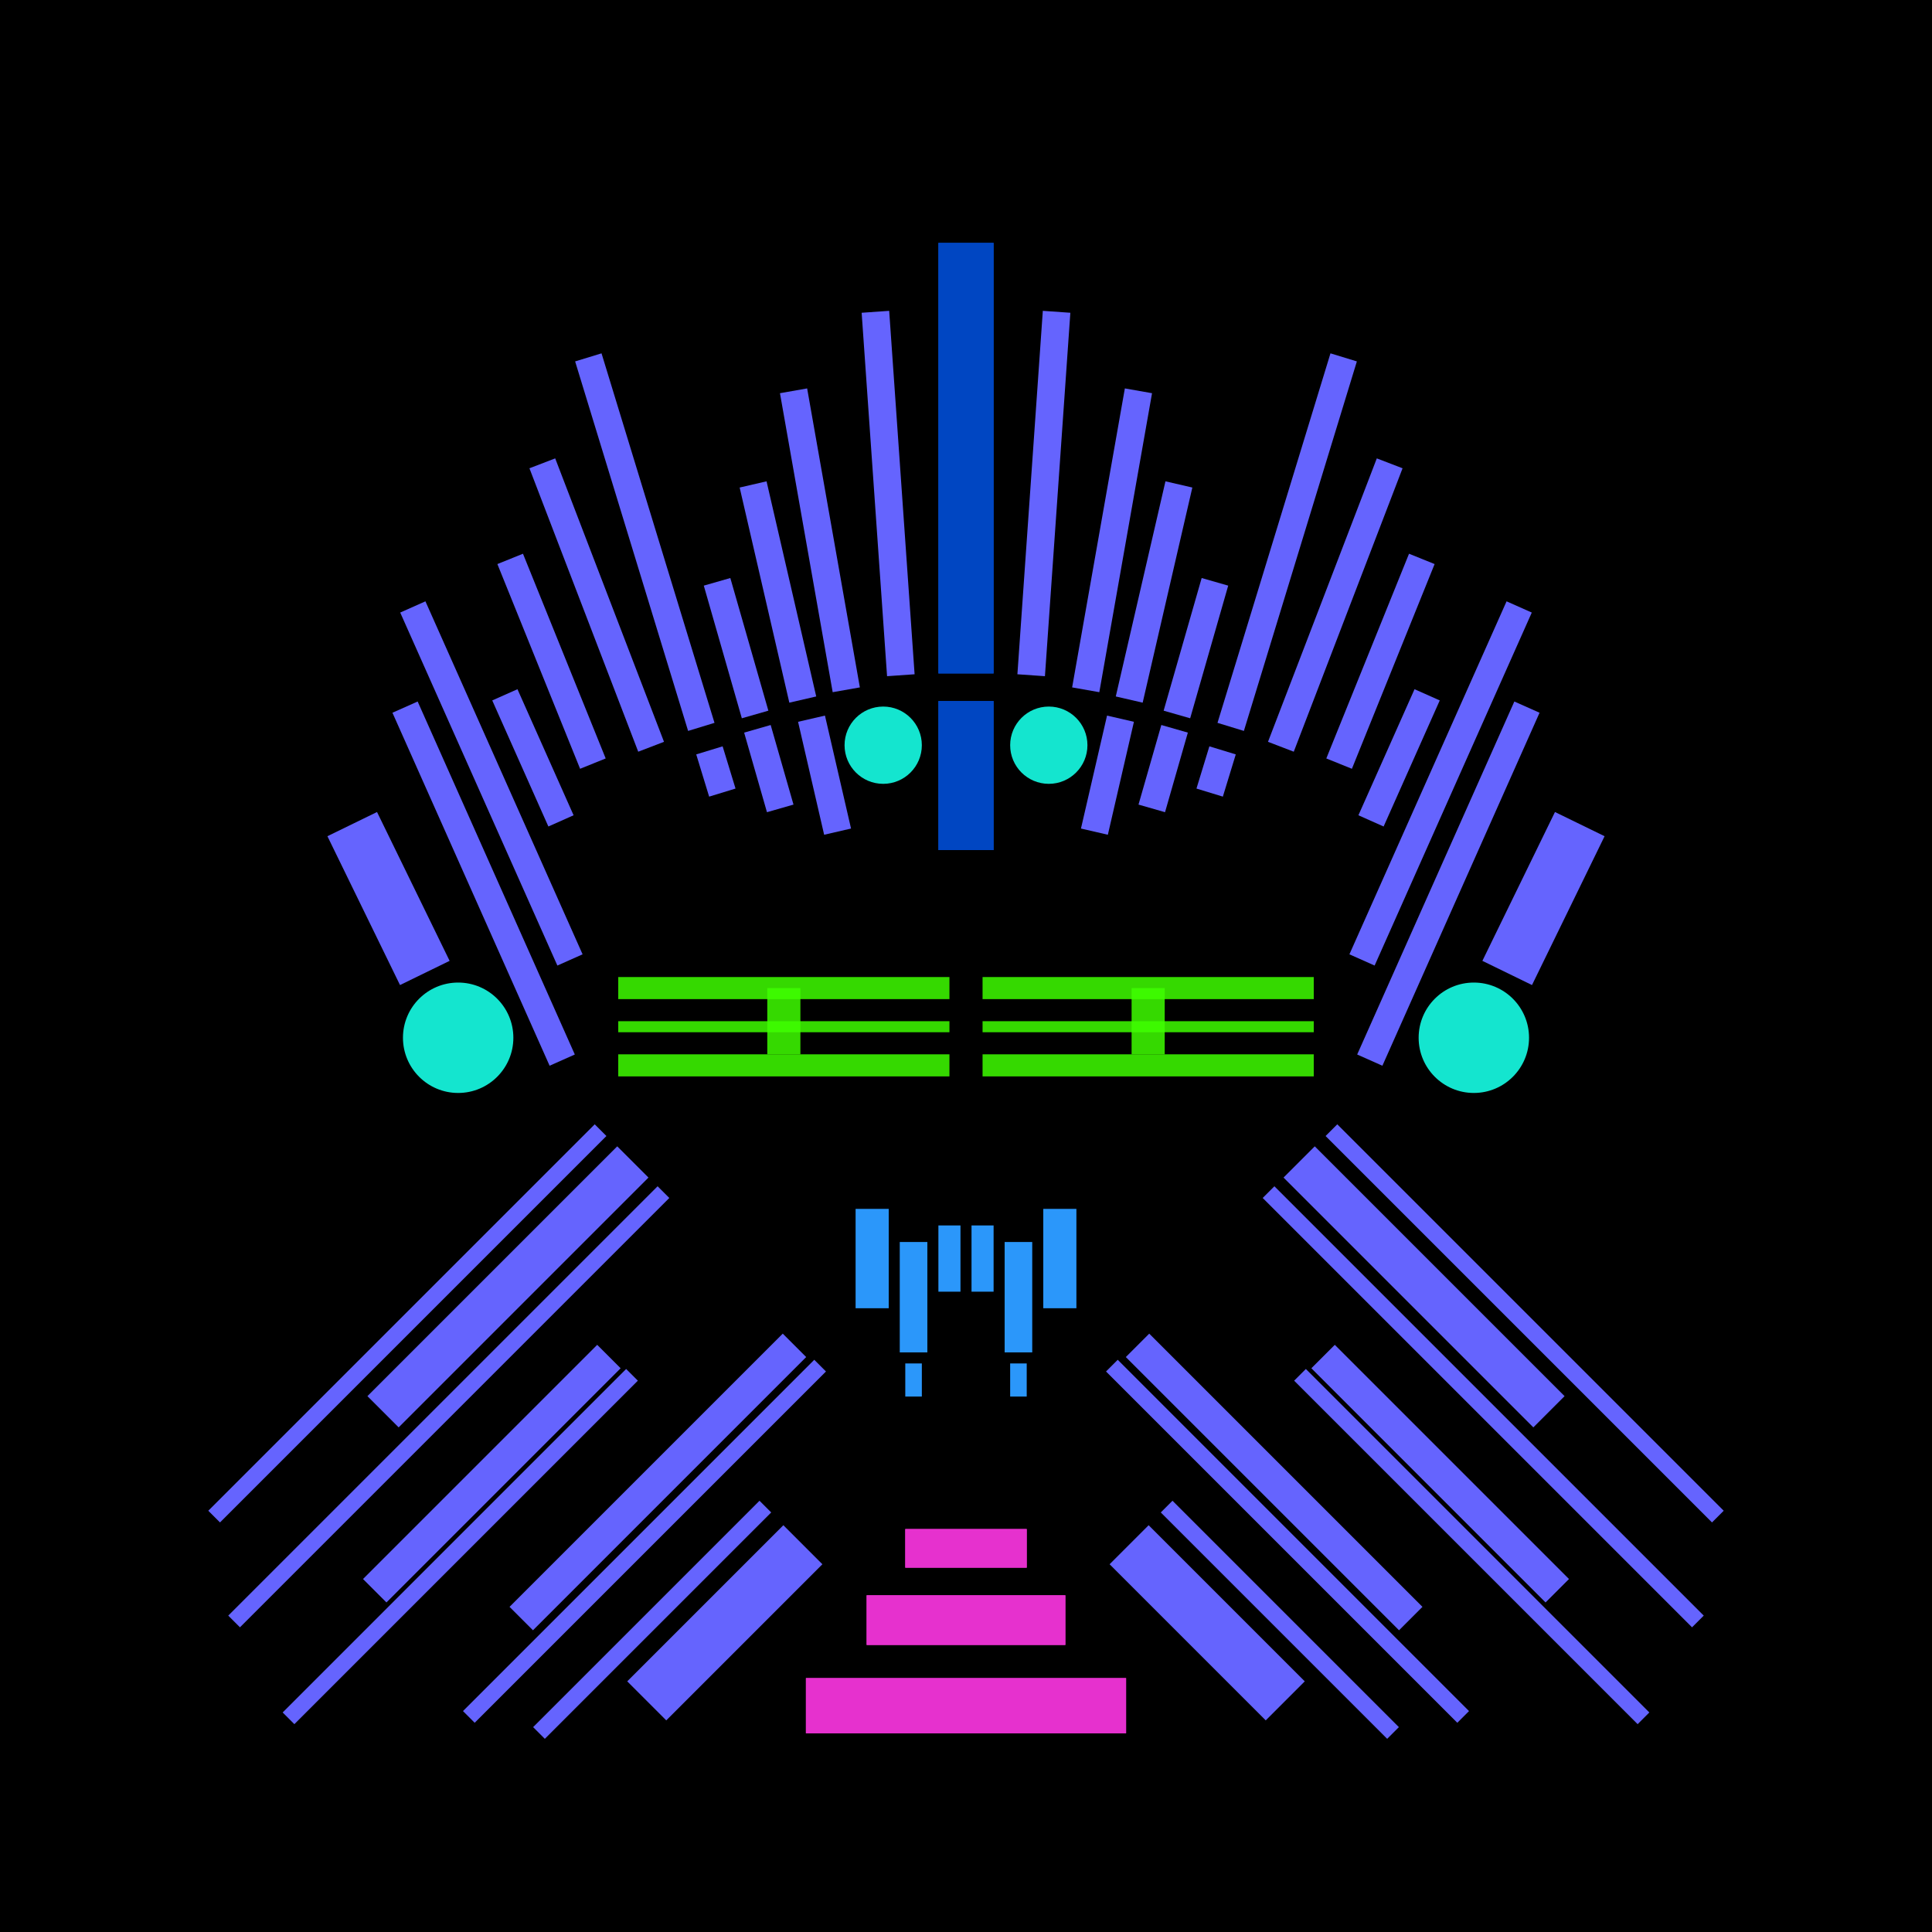 <svg xmlns='http://www.w3.org/2000/svg' preserveAspectRatio='xMinYMin meet' viewBox='0 0 350 350'> <filter id='neon' y='-2' x='-1' width='350' height='350'><feDropShadow flood-color='#3f285e' dx='0' dy='5' flood-opacity='1' stdDeviation='2' result='shadow'/><feOffset in='StrokePaint' dx='0' dy='2' result='offStrPnt'/><feFlood flood-color='#E0F2F3' flood-opacity='0.2' result='flood1' /><feOffset in='SourceGraphic' dx='0' dy='-1' result='offFlood'/><feOffset in='SourceGraphic' dx='0' dy='3' result='offShadow'/><feComposite in='flood1' in2='offFlood' operator='in'  result='cmpFlood' /><feComposite in='shadow' in2='offShadow' operator='in'  result='cmpSha' /><feGaussianBlur in='offStrPnt' stdDeviation='3.5' result='bStrokeP'/><feGaussianBlur in='cmpFlood' stdDeviation='0.8' result='bFlood'/><feGaussianBlur in='cmpSha' stdDeviation='0.4' result='bShadow'/><feMerge><feMergeNode in='bStrokeP'/><feMergeNode in='SourceGraphic'/><feMergeNode in='bFlood'/><feMergeNode in='bshadow'/></feMerge></filter><rect width='100%'  height='100%' fill='#000000'/> <g filter='url(#neon)' ><rect x='146' y= '300' width='58 ' height=  '10 '  fill= '#e631ce' /><rect x='157' y= '285' width='36 ' height=  '9  '  fill= '#e631ce' /><rect x='164' y= '273' width='22 ' height=  '7  '  fill= '#e631ce' /><rect x='60 ' y= '225' width='64 ' height=  '8  '  fill= '#6564fe' transform = '  translate( 319 , 326 ) rotate ( 135)'  /><rect x='112' y= '284' width='40 ' height=  '10 '  fill= '#6564fe' transform = '  translate( 429 , 401 ) rotate ( 135)'  /><rect x='84 ' y= '261' width='70 ' height=  '6  '  fill= '#6564fe' transform = '  translate( 390 , 367 ) rotate ( 135)'  /><rect x='59 ' y= '260' width='60 ' height=  '6  '  fill= '#6564fe' transform = '  translate( 338 , 386 ) rotate ( 135)'  /><rect x='90 ' y= '288' width='58 ' height=  '3  '  fill= '#6564fe' transform = '  translate( 407 , 410 ) rotate ( 135)'  /><rect x='72 ' y= '275' width='90 ' height=  '3  '  fill= '#6564fe' transform = '  translate( 395 , 388 ) rotate ( 135)'  /><rect x='40 ' y= '276' width='88 ' height=  '3  '  fill= '#6564fe' transform = '  translate( 339 , 413 ) rotate ( 135)'  /><rect x='26 ' y= '248' width='110' height=  '3  '  fill= '#6564fe' transform = '  translate( 315 , 370 ) rotate ( 135)'  /><rect x='24 ' y= '235' width='99 ' height=  '3  '  fill= '#6564fe' transform = '  translate( 293 , 351 ) rotate ( 135)'  /><rect x='146' y= '300' width='58 ' height=  '10 '  fill= '#e631ce' transform= 'scale(-1,1) translate(-350,0)'/><rect x='157' y= '285' width='36 ' height=  '9  '  fill= '#e631ce' transform= 'scale(-1,1) translate(-350,0)'/><rect x='164' y= '273' width='22 ' height=  '7  '  fill= '#e631ce' transform= 'scale(-1,1) translate(-350,0)'/><rect x='60 ' y= '225' width='64 ' height=  '8  '  fill= '#6564fe' transform = ' scale(-1,1)  translate(-350,0) translate( 319 , 326 ) rotate ( 135)'  /><rect x='112' y= '284' width='40 ' height=  '10 '  fill= '#6564fe' transform = ' scale(-1,1)  translate(-350,0) translate( 429 , 401 ) rotate ( 135)'  /><rect x='84 ' y= '261' width='70 ' height=  '6  '  fill= '#6564fe' transform = ' scale(-1,1)  translate(-350,0) translate( 390 , 367 ) rotate ( 135)'  /><rect x='59 ' y= '260' width='60 ' height=  '6  '  fill= '#6564fe' transform = ' scale(-1,1)  translate(-350,0) translate( 338 , 386 ) rotate ( 135)'  /><rect x='90 ' y= '288' width='58 ' height=  '3  '  fill= '#6564fe' transform = ' scale(-1,1)  translate(-350,0) translate( 407 , 410 ) rotate ( 135)'  /><rect x='72 ' y= '275' width='90 ' height=  '3  '  fill= '#6564fe' transform = ' scale(-1,1)  translate(-350,0) translate( 395 , 388 ) rotate ( 135)'  /><rect x='40 ' y= '276' width='88 ' height=  '3  '  fill= '#6564fe' transform = ' scale(-1,1)  translate(-350,0) translate( 339 , 413 ) rotate ( 135)'  /><rect x='26 ' y= '248' width='110' height=  '3  '  fill= '#6564fe' transform = ' scale(-1,1)  translate(-350,0) translate( 315 , 370 ) rotate ( 135)'  /><rect x='24 ' y= '235' width='99 ' height=  '3  '  fill= '#6564fe' transform = ' scale(-1,1)  translate(-350,0) translate( 293 , 351 ) rotate ( 135)'  /><rect x='170' y= '40 ' width='10 ' height=  '78 '  fill= '#0046C2' /><rect x='170' y= '123' width='10 ' height=  '27 '  fill= '#0046C2' /><rect x='147' y= '66 ' width='5  ' height=  '55 '  fill= '#6564FE' transform = '  translate( 312 , 160 ) rotate ( 170)'  /><rect x='158' y= '53 ' width='5  ' height=  '66 '  fill= '#6564FE' transform = '  translate( 327 , 160 ) rotate ( 176)'  /><rect x='138' y= '83 ' width='5  ' height=  '40 '  fill= '#6564FE' transform = '  translate( 301 , 172 ) rotate ( 167)'  /><rect x='146' y= '127' width='5  ' height=  '21 '  fill= '#6564FE' transform = '  translate( 325 , 237 ) rotate ( 167)'  /><rect x='130' y= '101' width='5  ' height=  '25 '  fill= '#6564FE' transform = '  translate( 292 , 186 ) rotate ( 164)'  /><rect x='137' y= '129' width='5  ' height=  '15 '  fill= '#6564FE' transform = '  translate( 311 , 228 ) rotate ( 164)'  /><rect x='114' y= '60 ' width='5  ' height=  '70 '  fill= '#6564FE' transform = '  translate( 256 , 151 ) rotate ( 163)'  /><rect x='127' y= '131' width='5  ' height=  '8  '  fill= '#6564FE' transform = '  translate( 293 , 227 ) rotate ( 163)'  /><rect x='97 ' y= '97 ' width='5  ' height=  '40 '  fill= '#6564FE' transform = '  translate( 236 , 187 ) rotate ( 158)'  /><rect x='94 ' y= '121' width='5  ' height=  '25 '  fill= '#6564FE' transform = '  translate( 239 , 216 ) rotate ( 156)'  /><rect x='86 ' y= '103' width='5  ' height=  '70 '  fill= '#6564FE' transform = '  translate( 226 , 228 ) rotate ( 156)'  /><rect x='85 ' y= '121' width='5  ' height=  '70 '  fill= '#6564FE' transform = '  translate( 231 , 263 ) rotate ( 156)'  /><rect x='65 ' y= '144' width='10 ' height=  '30 '  fill= '#6564FE' transform = '  translate( 203 , 271 ) rotate ( 154)'  /><rect x='106' y= '78 ' width='5  ' height=  '55 '  fill= '#6564FE' transform = '  translate( -31 , 46  ) rotate ( -21)'  /><circle cx='83 ' cy='184' r ='10 '  fill= '#14e5cf' /><circle cx='160' cy='131' r ='7  '  fill= '#14e5cf' /><rect x='170' y= '40 ' width='10 ' height=  '78 '  fill= '#0046C2' transform= 'scale(-1,1) translate(-350,0)'/><rect x='170' y= '123' width='10 ' height=  '27 '  fill= '#0046C2' transform= 'scale(-1,1) translate(-350,0)'/><rect x='147' y= '66 ' width='5  ' height=  '55 '  fill= '#6564FE' transform = ' scale(-1,1)  translate(-350,0) translate( 312 , 160 ) rotate ( 170)'  /><rect x='158' y= '53 ' width='5  ' height=  '66 '  fill= '#6564FE' transform = ' scale(-1,1)  translate(-350,0) translate( 327 , 160 ) rotate ( 176)'  /><rect x='138' y= '83 ' width='5  ' height=  '40 '  fill= '#6564FE' transform = ' scale(-1,1)  translate(-350,0) translate( 301 , 172 ) rotate ( 167)'  /><rect x='146' y= '127' width='5  ' height=  '21 '  fill= '#6564FE' transform = ' scale(-1,1)  translate(-350,0) translate( 325 , 237 ) rotate ( 167)'  /><rect x='130' y= '101' width='5  ' height=  '25 '  fill= '#6564FE' transform = ' scale(-1,1)  translate(-350,0) translate( 292 , 186 ) rotate ( 164)'  /><rect x='137' y= '129' width='5  ' height=  '15 '  fill= '#6564FE' transform = ' scale(-1,1)  translate(-350,0) translate( 311 , 228 ) rotate ( 164)'  /><rect x='114' y= '60 ' width='5  ' height=  '70 '  fill= '#6564FE' transform = ' scale(-1,1)  translate(-350,0) translate( 256 , 151 ) rotate ( 163)'  /><rect x='127' y= '131' width='5  ' height=  '8  '  fill= '#6564FE' transform = ' scale(-1,1)  translate(-350,0) translate( 293 , 227 ) rotate ( 163)'  /><rect x='97 ' y= '97 ' width='5  ' height=  '40 '  fill= '#6564FE' transform = ' scale(-1,1)  translate(-350,0) translate( 236 , 187 ) rotate ( 158)'  /><rect x='94 ' y= '121' width='5  ' height=  '25 '  fill= '#6564FE' transform = ' scale(-1,1)  translate(-350,0) translate( 239 , 216 ) rotate ( 156)'  /><rect x='86 ' y= '103' width='5  ' height=  '70 '  fill= '#6564FE' transform = ' scale(-1,1)  translate(-350,0) translate( 226 , 228 ) rotate ( 156)'  /><rect x='85 ' y= '121' width='5  ' height=  '70 '  fill= '#6564FE' transform = ' scale(-1,1)  translate(-350,0) translate( 231 , 263 ) rotate ( 156)'  /><rect x='65 ' y= '144' width='10 ' height=  '30 '  fill= '#6564FE' transform = ' scale(-1,1)  translate(-350,0) translate( 203 , 271 ) rotate ( 154)'  /><rect x='106' y= '78 ' width='5  ' height=  '55 '  fill= '#6564FE' transform = ' scale(-1,1)  translate(-350,0) translate( -31 , 46  ) rotate ( -21)'  /><circle cx='83 ' cy='184' r ='10 '  fill= '#14e5cf' transform= 'scale(-1,1) translate(-350,0)'/><circle cx='160' cy='131' r ='7  '  fill= '#14e5cf' transform= 'scale(-1,1) translate(-350,0)'/><rect x='155' y= '215' width='6  ' height=  '18 '  fill= '#2b97fa' /><rect x='164' y= '243' width='3  ' height=  '6  '  fill= '#2b97fa' /><rect x='163' y= '221' width='5  ' height=  '20 '  fill= '#2b97fa' /><rect x='170' y= '218' width='4  ' height=  '12 '  fill= '#2b97fa' /><rect x='155' y= '215' width='6  ' height=  '18 '  fill= '#2b97fa' transform= 'scale(-1,1) translate(-350,0)'/><rect x='164' y= '243' width='3  ' height=  '6  '  fill= '#2b97fa' transform= 'scale(-1,1) translate(-350,0)'/><rect x='163' y= '221' width='5  ' height=  '20 '  fill= '#2b97fa' transform= 'scale(-1,1) translate(-350,0)'/><rect x='170' y= '218' width='4  ' height=  '12 '  fill= '#2b97fa' transform= 'scale(-1,1) translate(-350,0)'/></g><g fill-opacity='0.85'><rect x='112' y= '173' width='60 ' height=  '4  '  fill= '#3FFF00' filter='url(#neon)'  /><rect x='112' y= '187' width='60 ' height=  '4  '  fill= '#3FFF00' filter='url(#neon)'  /><rect x='112' y= '181' width='60 ' height=  '2  '  fill= '#3FFF00' filter='url(#neon)'  /><rect x='139' y= '175' width='6  ' height=  '12 '  fill= '#3FFF00' filter='url(#neon)'  /><rect x='112' y= '173' width='60 ' height=  '4  '  fill= '#3FFF00' filter='url(#neon)'  transform= 'scale(-1,1) translate(-350,0)'/><rect x='112' y= '187' width='60 ' height=  '4  '  fill= '#3FFF00' filter='url(#neon)'  transform= 'scale(-1,1) translate(-350,0)'/><rect x='112' y= '181' width='60 ' height=  '2  '  fill= '#3FFF00' filter='url(#neon)'  transform= 'scale(-1,1) translate(-350,0)'/><rect x='139' y= '175' width='6  ' height=  '12 '  fill= '#3FFF00' filter='url(#neon)'  transform= 'scale(-1,1) translate(-350,0)'/></g></svg>